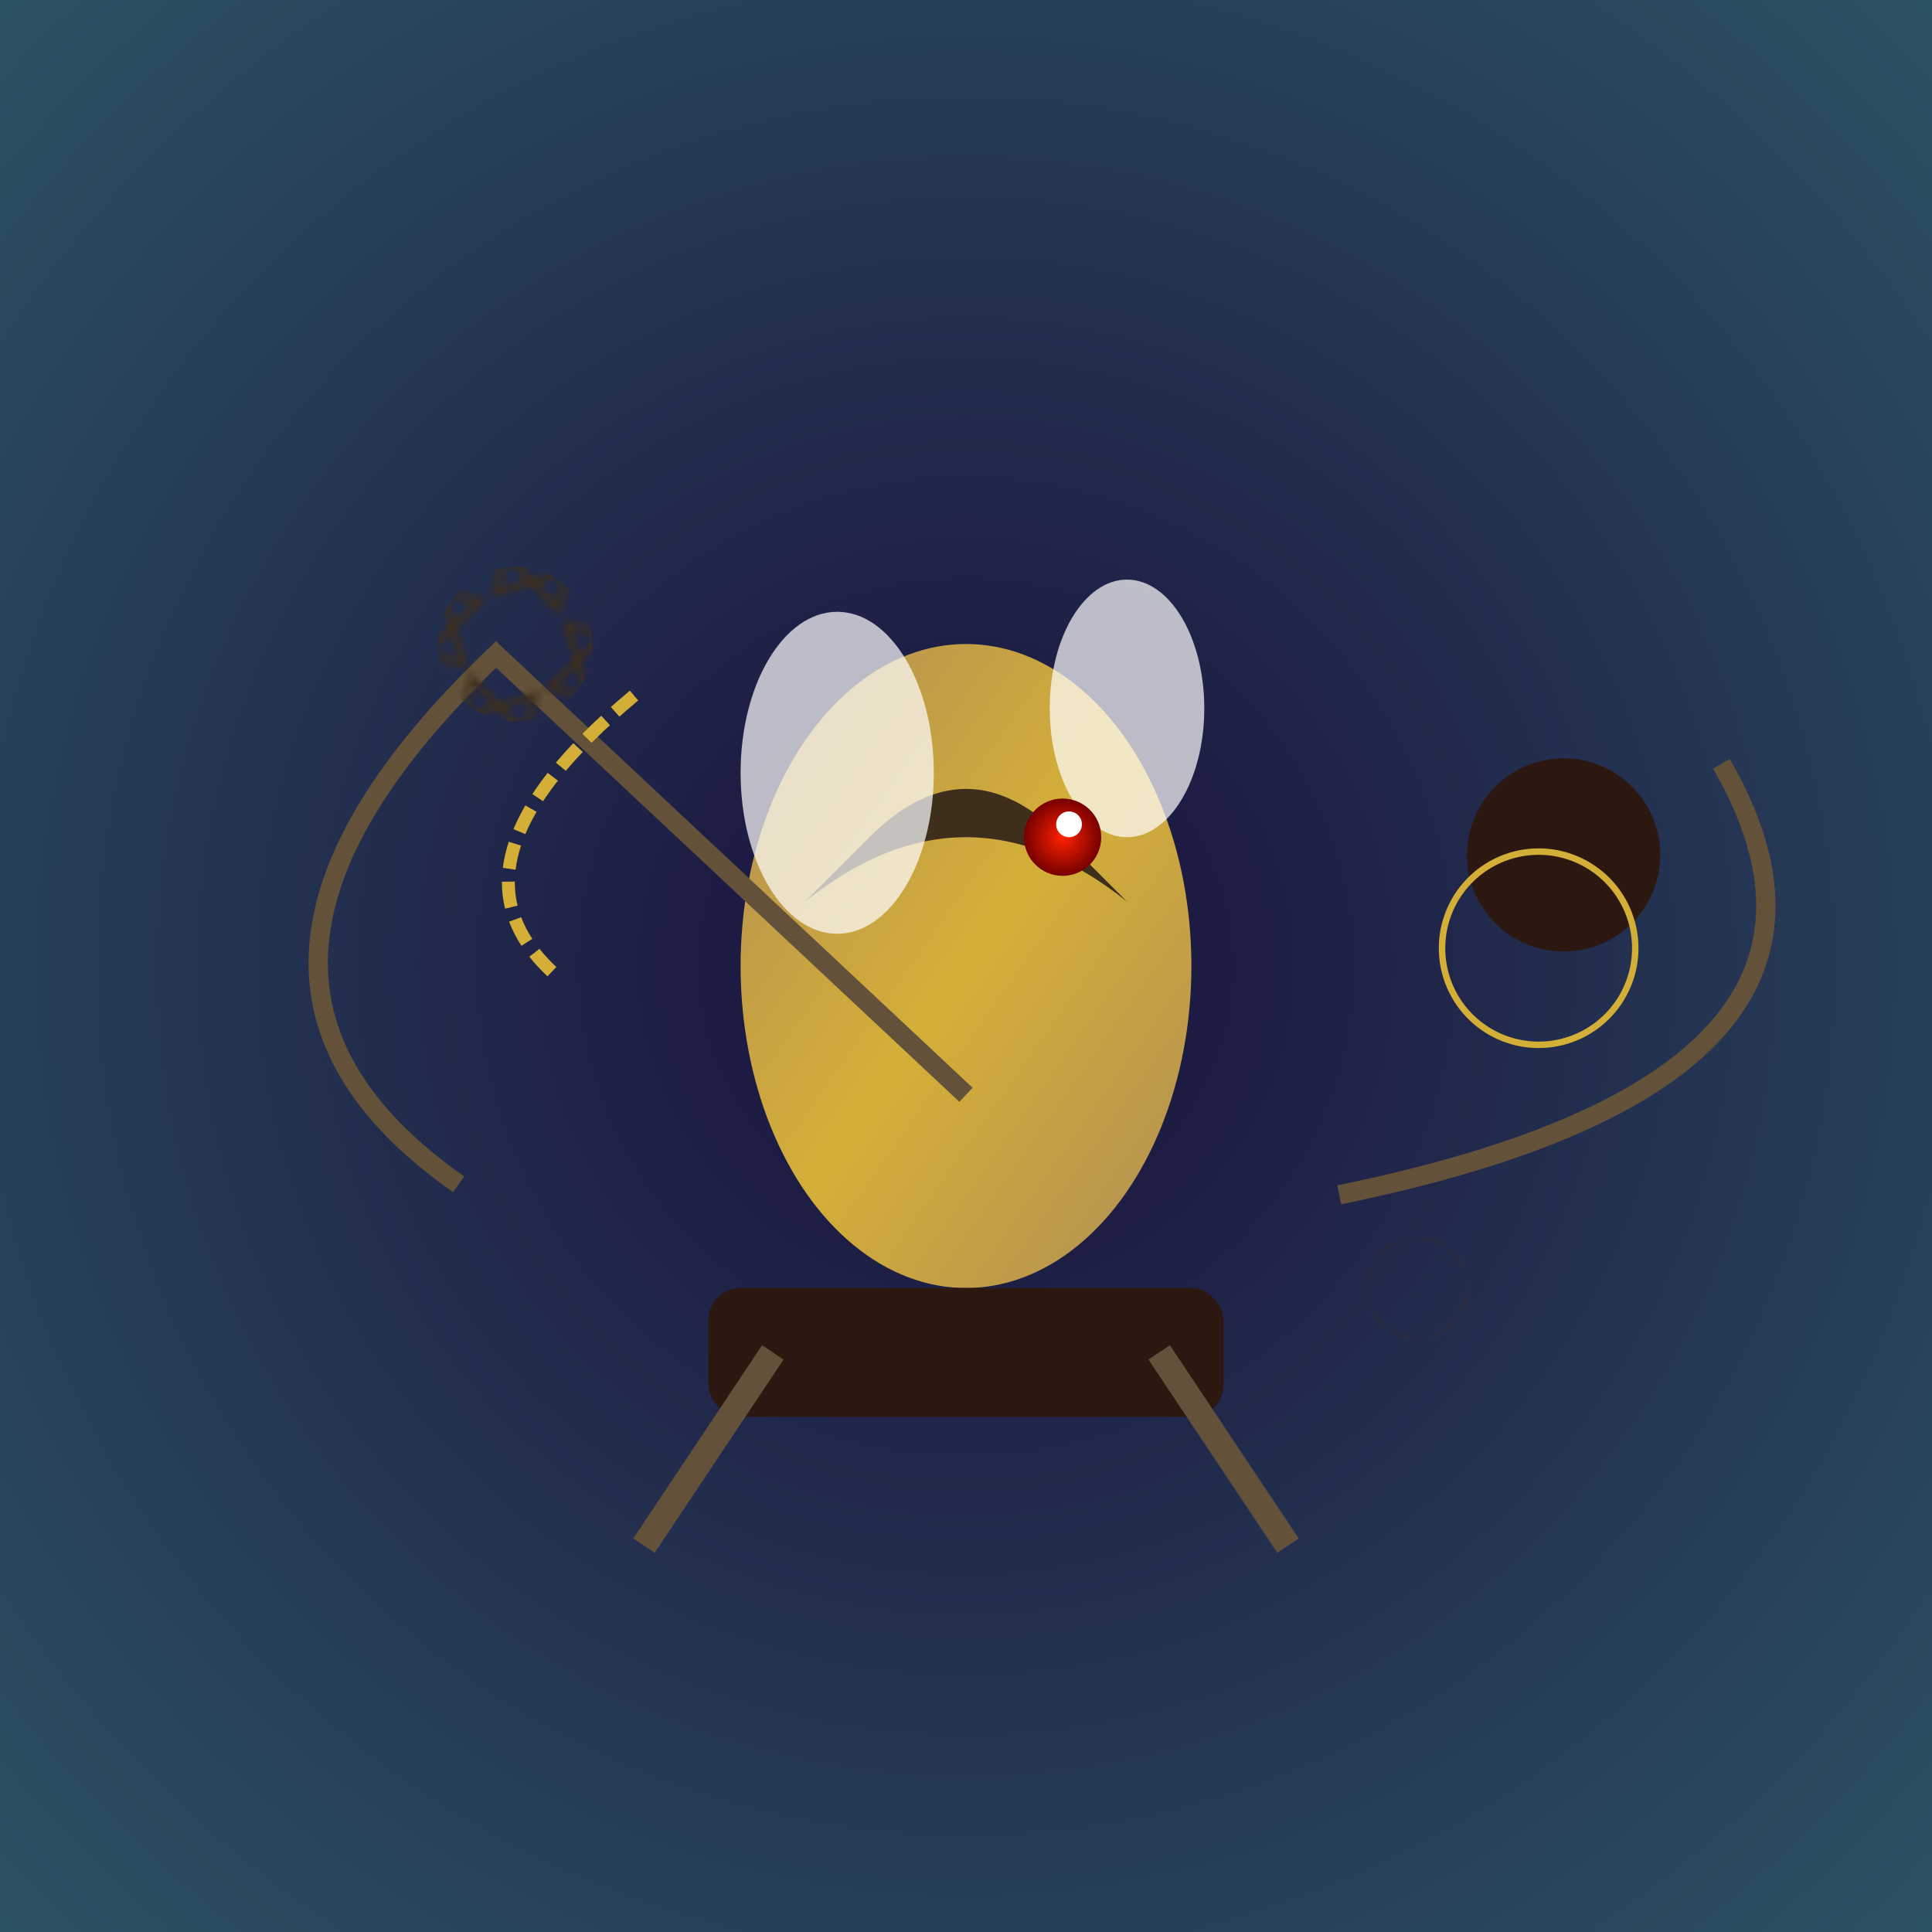 <svg viewBox="0 0 300 300" xmlns="http://www.w3.org/2000/svg" xmlns:xlink="http://www.w3.org/1999/xlink">
  <defs>
    <radialGradient id="skyGradient" cx="50%" cy="50%" r="70%">
      <stop offset="0%" stop-color="#1a0f3c"/>
      <stop offset="100%" stop-color="#2c5364"/>
    </radialGradient>
    
    <linearGradient id="metalGradient" x1="0%" y1="0%" x2="100%" y2="100%">
      <stop offset="0%" stop-color="#b08d57"/>
      <stop offset="50%" stop-color="#d4af37"/>
      <stop offset="100%" stop-color="#b08d57"/>
    </linearGradient>

    <pattern id="gearPattern" patternUnits="userSpaceOnUse" width="20" height="20">
      <path d="M10 0L13 5H7L10 0M0 10L5 13V7L0 10M10 20L7 15H13L10 20M20 10L15 7V13L20 10" stroke="#3e2f1d" fill="none"/>
    </pattern>

    <filter id="steamFilter">
      <feGaussianBlur stdDeviation="4" result="blur"/>
      <feColorMatrix in="blur" type="matrix" values="1 0 0 0 0.8 0 1 0 0 0.8 0 0 1 0 0.8 0 0 0 2 0"/>
    </filter>
  </defs>

  <rect width="300" height="300" fill="url(#skyGradient)"/>

  <g transform="translate(150 170)">
    <!-- Body -->
    <ellipse cx="0" cy="-20" rx="35" ry="50" fill="url(#metalGradient)"/>
    <path d="M-25 -30Q0 -50 25 -30L15 -40Q0 -55 -15 -40Z" fill="#3e2f1d"/>
    
    <!-- Main Wing -->
    <g transform="rotate(-10)">
      <path d="M-80 0Q-120 -40 -60 -80L0 0" fill="none" stroke="#63513a" stroke-width="3"/>
      <path d="M-60 -30Q-75 -50 -40 -70" fill="none" stroke="#d4af37" stroke-width="2" stroke-dasharray="4 2"/>
      <use xlink:href="#gearPattern" transform="rotate(45) translate(-60 -60)" width="40" height="40"/>
    </g>

    <!-- Clockwork Wings -->
    <g transform="rotate(15) translate(60 0)">
      <path d="M0 0Q80 -40 40 -80" fill="none" stroke="#63513a" stroke-width="3"/>
      <circle cx="20" cy="-60" r="15" fill="#2c1810"/>
      <path d="M20 -60a15 15 0 0 1 15 15 15 15 0 0 1 -30 0 15 15 0 0 1 15 -15" fill="none" stroke="#d4af37"/>
    </g>

    <!-- Tail Mechanism -->
    <g transform="translate(0 30)">
      <rect x="-40" y="0" width="80" height="20" fill="#2c1810" rx="5"/>
      <path d="M-30 10L-50 40M30 10L50 40" stroke="#63513a" stroke-width="4"/>
    </g>

    <!-- Steam Vents -->
    <g filter="url(#steamFilter)" opacity="0.7">
      <ellipse cx="-20" cy="-50" rx="15" ry="25" fill="#ffffff"/>
      <ellipse cx="25" cy="-60" rx="12" ry="20" fill="#ffffff"/>
    </g>

    <!-- Eye -->
    <radialGradient id="eyeGlow">
      <stop offset="0%" stop-color="#ff2200"/>
      <stop offset="100%" stop-color="#770000"/>
    </radialGradient>
    <circle cx="15" cy="-40" r="6" fill="url(#eyeGlow)"/>
    <circle cx="16" cy="-42" r="2" fill="#ffffff"/>
  </g>

  <!-- Floating Gears -->
  <circle cx="80" cy="100" r="12" fill="url(#gearPattern)" transform="rotate(15 80 100)"/>
  <circle cx="220" cy="200" r="8" fill="url(#gearPattern)" transform="rotate(-10 220 200)"/>
</svg>